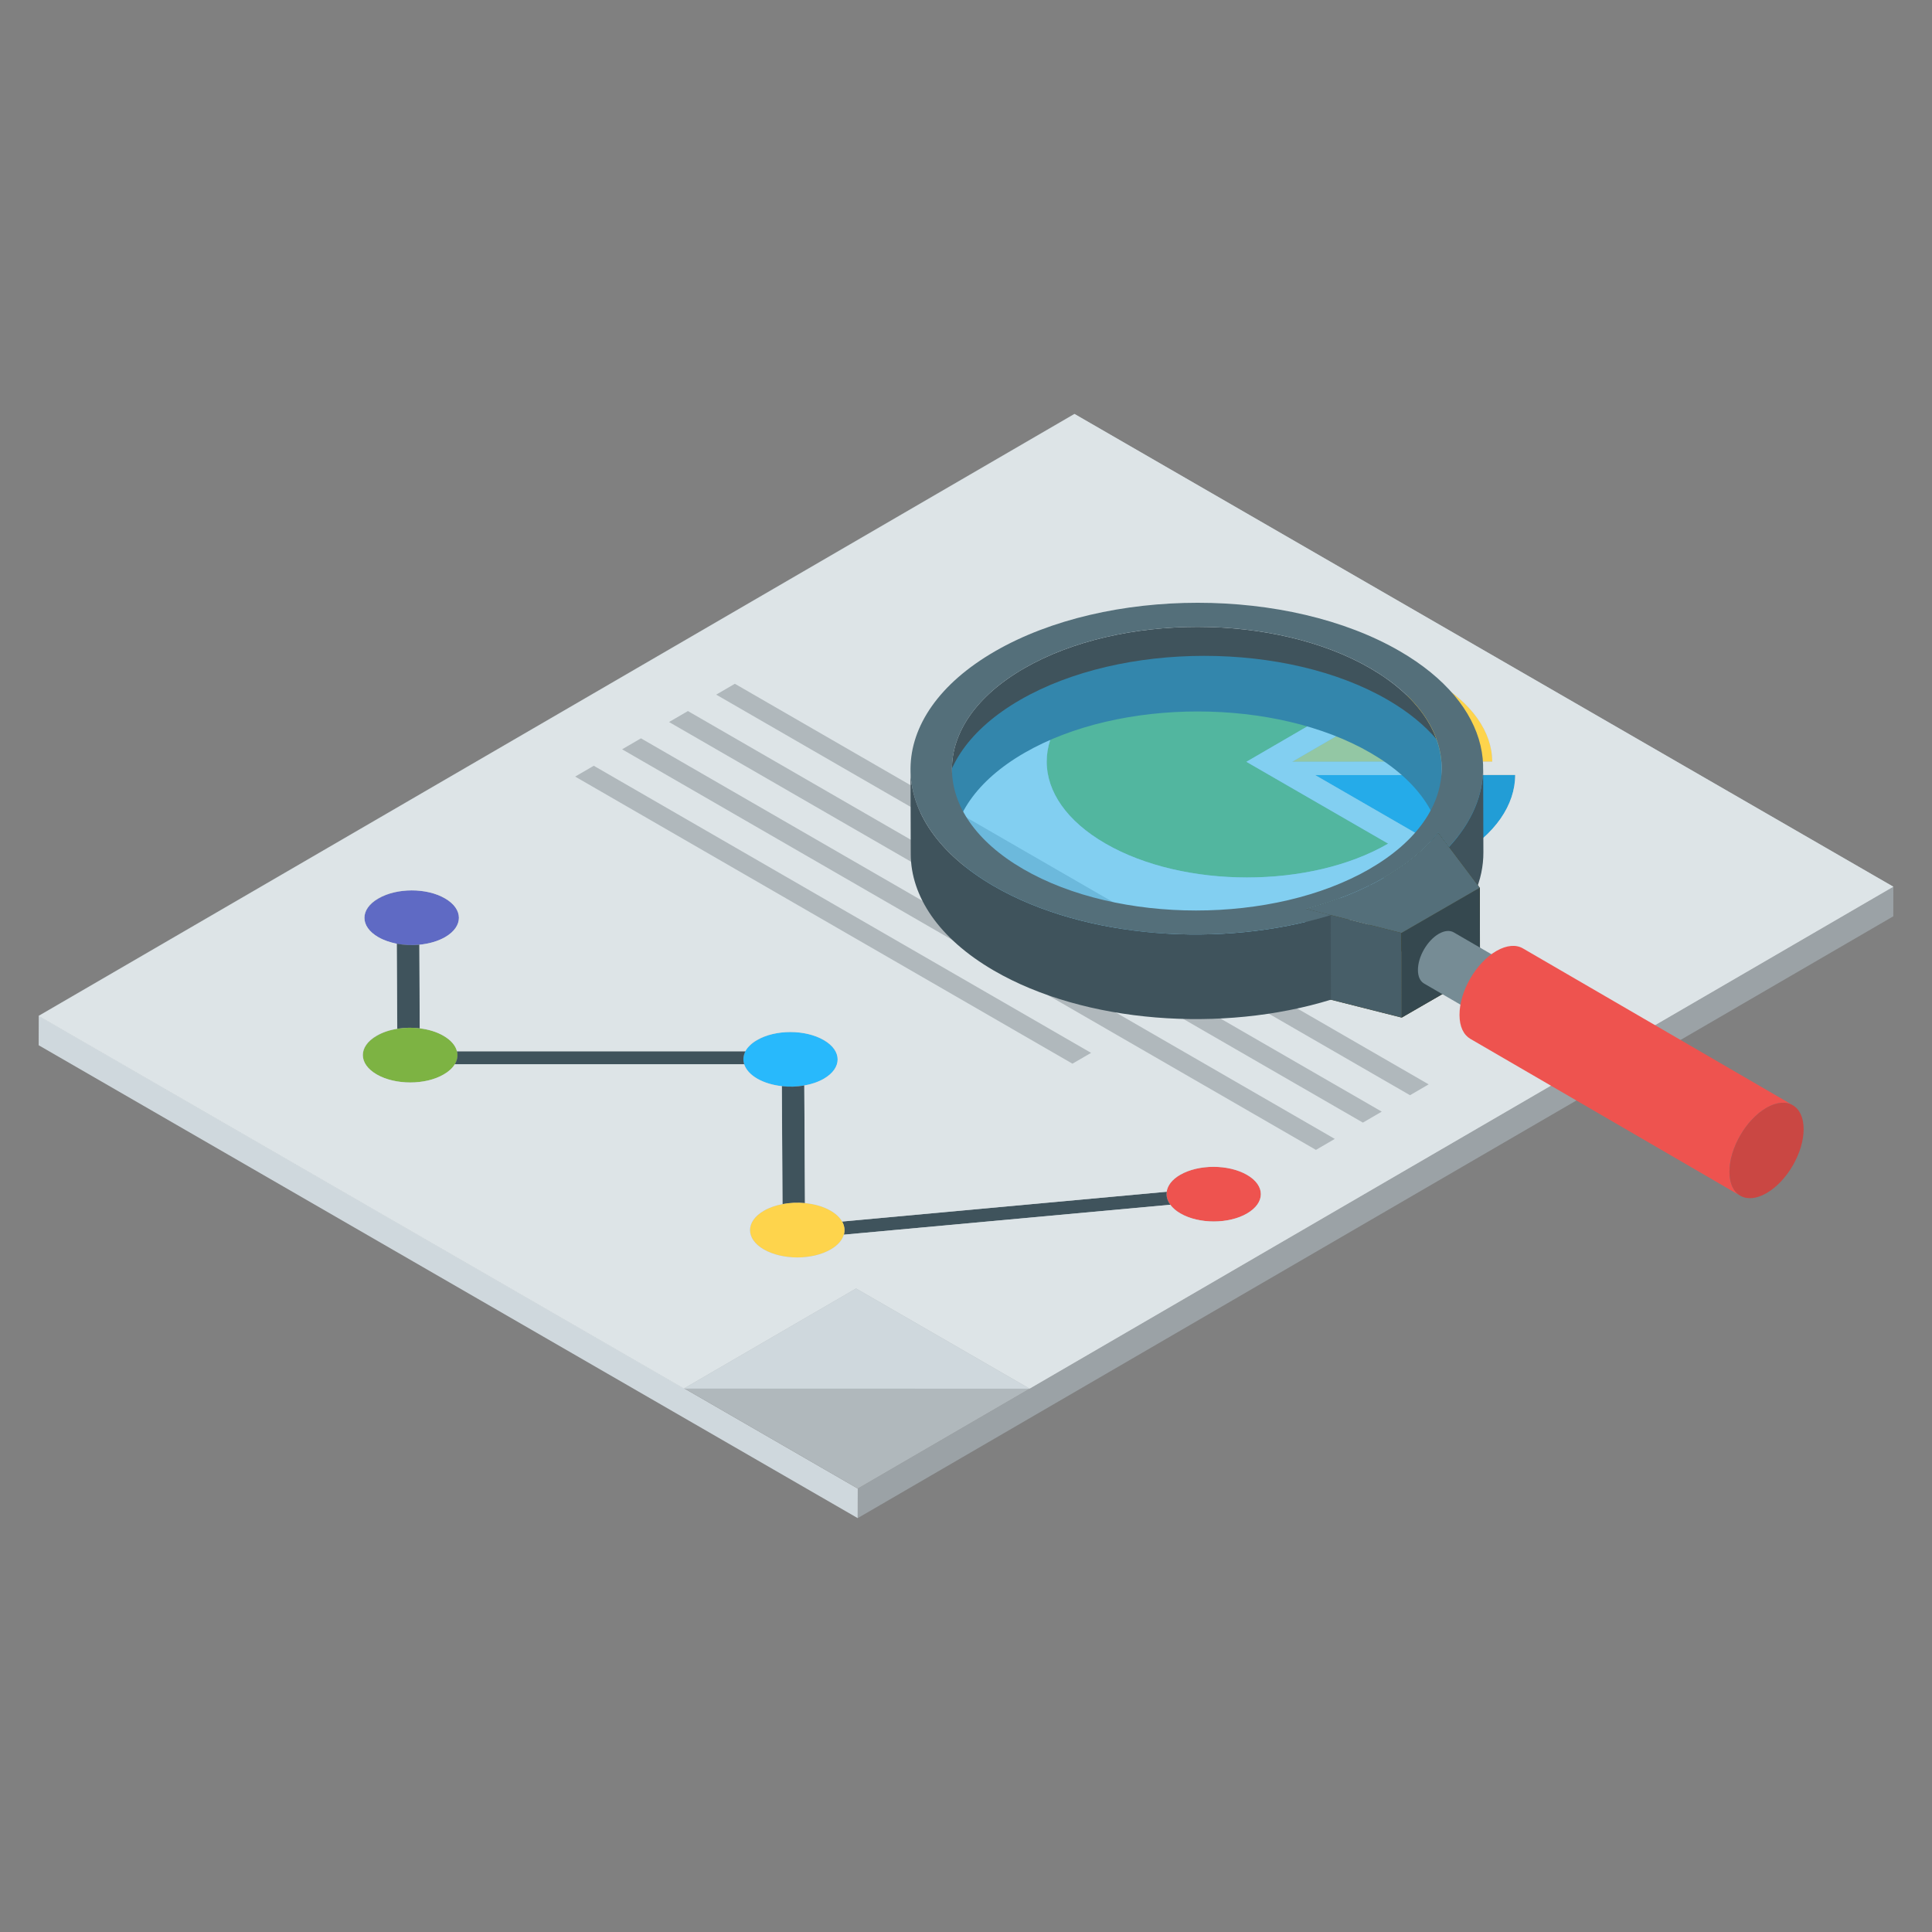 <svg id="Layer_1" enable-background="new 0 0 50 50" height="512" viewBox="0 0 50 50" width="512" xmlns="http://www.w3.org/2000/svg"><rect x="0" y="0" width="50" height="50" fill="#808080" stroke="none"/><g><g><g><g enable-background="new"><g><path d="m49 22.949-.002.765-26.801 15.575.002-.765z" fill="#9ba2a6"/></g><g><path d="m22.199 38.524-.002.765-21.196-12.238.002-.765z" fill="#cfd8dd"/></g><g><path d="m49 22.949-26.801 15.575-21.196-12.238 26.801-15.575z" fill="#b0b8bc"/></g></g></g><g><g><path d="m31.733 30.719c.177.102.178.267-.004.373-.176.102-.461.102-.638-0-.183-.106-.184-.271-.008-.373.182-.106.467-.106.649-0z" fill="#fff"/></g><g><path d="m32.272 30.405c.48.277.477.723-0.0 1-.471.274-1.24.277-1.72-0-.116-.067-.204-.144-.264-.226-.079-.107-.11-.223-.094-.336.022-.16.138-.316.347-.437.477-.277 1.252-.277 1.732-0z" fill="#ee534f"/></g><g><path d="m21.322 27.919c-.143.082-.316.143-.509.173-.183.031-.387.041-.58.02-.234-.03-.448-.091-.631-.193s-.295-.234-.346-.377c-.031-.112-.02-.224.03-.335.061-.102.163-.204.305-.285.478-.285 1.252-.285 1.73 0 .478.275.478.723 0.0.997z" fill="#28b9fc"/></g><g><path d="m11.52 24.255c-.183.102-.417.173-.662.193-.204.02-.397.01-.59-.02-.173-.041-.336-.091-.478-.173-.478-.275-.478-.723 0-.997.478-.285 1.252-.285 1.72-.01.489.275.489.733.01 1.007z" fill="#5f6ac4"/></g><g><path d="m10.269 24.423c.189.036.39.046.586.027l.009 2.163c-.192-.023-.392-.02-.582.011z" fill="#3f535c"/></g><g><path d="m11.775 27.542c-.061.102-.163.193-.295.265-.468.275-1.252.275-1.73 0-.478-.275-.478-.723 0-.997.153-.092.336-.153.529-.183.193-.03.387-.041.58-.01.234.02.448.091.621.193.193.112.316.254.346.397.031.112.01.234-.051.335z" fill="#7db343"/></g><g enable-background="new"><g><path d="m37.088 17.597c1.017.587 1.528 1.35 1.533 2.115l-5.178.003z" fill="#fed44c"/></g><g><path d="m39.215 20.055c-.002.769-.504 1.538-1.509 2.122l-3.669-2.118z" fill="#229dd6"/></g><g><path d="m35.908 17.594-3.65 2.121 3.669 2.118c-2.01 1.168-5.291 1.168-7.314 0-2.029-1.171-2.028-3.065-.018-4.233 2.015-1.171 5.285-1.178 7.314-.006z" fill="#7db343"/></g><g><path d="m28.239 27.248-.482.28-12.87-7.43.482-.28z" fill="#b0b8bc"/></g><g><path d="m19.291 27.208c-.057.109-.067.225-.031.337l-7.49-0c.066-.108.084-.224.057-.337z" fill="#3f535c"/></g><g><path d="m36.976 28.063-.483.281-17.956-10.367.483-.281z" fill="#b0b8bc"/></g><g><path d="m35.761 28.769-.488.284-17.956-10.367.488-.284z" fill="#b0b8bc"/></g><g><path d="m34.546 29.475-.488.284-17.956-10.367.488-.284z" fill="#b0b8bc"/></g><g><path d="m20.235 28.111c.193.021.392.015.581-.018l.017 3.044c-.193-.018-.393-.009-.581.026z" fill="#3f535c"/></g><g><path d="m30.194 30.843c-.016.114.015.229.094.336l-8.449.774c.033-.113.017-.229-.045-.339z" fill="#3f535c"/></g><g><path d="m21.839 31.953c-.04.14-.153.274-.339.382-.477.277-1.252.277-1.732 0-.474-.274-.477-.723 0-1.0.14-.081.306-.139.483-.173.188-.036.388-.045.581-.026.243.023.475.088.662.196.142.082.241.179.3.281.062.11.077.226.045.339z" fill="#fed44c"/></g><g><path d="m26.647 35.939-8.949-.003 4.457-2.59z" fill="#cfd8dd"/></g></g><g><path d="m27.81 10.714 21.19 12.234-22.353 12.99-4.492-2.593-4.457 2.59-16.698-9.641zm2.742 20.691c.48.277 1.249.274 1.72 0.0.477-.277.48-.723 0-1-.48-.277-1.255-.277-1.732 0-.209.121-.325.277-.347.437l-8.399.771c-.059-.103-.158-.2-.3-.281-.186-.108-.419-.173-.662-.196l-.017-3.044c.186-.032.36-.091.506-.175.477-.277.474-.726 0-1-.48-.277-1.255-.277-1.732 0-.144.084-.244.184-.299.29l-7.464 0c-.037-.147-.153-.289-.349-.402-.175-.101-.39-.165-.615-.193l-.009-2.163c.244-.023.479-.089.667-.198.477-.277.474-.726-.006-1.003-.474-.274-1.249-.274-1.726.003-.477.277-.474.726 0.0 1.0.14.081.304.138.479.171l.012 2.201c-.196.032-.381.092-.534.181-.477.277-.474.726.006 1.003s1.255.277 1.731 0c.133-.077.228-.168.287-.264l7.49 0c.045.136.158.267.341.373.179.103.401.168.633.193l.017 3.053c-.177.034-.343.091-.483.173-.477.277-.474.726-0.0 1.0.48.277 1.255.277 1.732-0.0.186-.108.299-.242.339-.382l8.449-.774c.06.082.148.159.264.226m5.356-13.811c-2.029-1.171-5.298-1.165-7.314.006-2.01 1.168-2.011 3.062.018 4.233 2.023 1.168 5.304 1.168 7.314-0l-3.669-2.118zm1.797 4.583c1.005-.584 1.508-1.353 1.509-2.122l-5.178.003zm-.618-4.58-3.645 2.118 5.178-.003c-.004-.765-.515-1.528-1.533-2.115m-20.498 1.511-.488.284 17.956 10.367.488-.284zm1.215-.706-.488.284 17.956 10.367.488-.284zm1.215-.706-.483.281 17.956 10.367.483-.281zm-3.651 2.122-.482.28 12.87 7.43.482-.28z" fill="#dde4e7"/></g></g></g><g><g><g><path d="m24.636 19.911.006 2.189c-.003-.946.62-1.894 1.869-2.615 2.479-1.431 6.501-1.429 8.963.002 1.226.712 1.839 1.645 1.841 2.58l-.006-2.189c-.003-.934-.616-1.867-1.841-2.58-2.463-1.431-6.484-1.433-8.963-.002-1.249.721-1.872 1.669-1.869 2.615z" fill="#3f535c"/></g><g opacity=".5"><path d="m37.067 22.709-.249-.334c-.301.387-.727.741-1.272 1.056-.545.315-1.171.559-1.836.736l.578.148c-2.548.784-5.784.554-7.921-.689-2.615-1.52-2.601-3.991.033-5.512s6.903-1.52 9.518 0c2.137 1.243 2.519 3.122 1.147 4.594z" fill="#28b9fc"/></g><g><path d="m37.221 21.549.006 2.189.278.369-.006-2.189z" fill="#40370d"/></g><g><path d="m38.39 22.06-.006-2.189c.002.705-.293 1.41-.884 2.047l.006 2.189c.591-.637.886-1.343.884-2.047z" fill="#3f535c"/></g><g><path d="m37.221 21.549.006 2.189.278.369-.006-2.189z" fill="#40370d"/></g><g><path d="m35.827 24.902c.603-.348 1.07-.74 1.401-1.164l-.006-2.189c-.331.424-.797.816-1.401 1.164l-0.0 0c.002.73.004 1.459.006 2.189z" fill="#40370d"/></g><g><path d="m35.432 25.113c.391-.193.753-.415 1.073-.668-.627-.923-.418-.615-1.045-1.538l-.035.017c.002.73.004 1.459.006 2.189z" fill="#40370d"/></g><g><path d="m37.5 21.919.006 2.189.797 1.058-.006-2.189z" fill="#40370d"/></g><g><path d="m35.484 25.087c-.502-1.137-.31-.703-.812-1.84-.281.104-.571.196-.869.276l.006 2.189c.594-.16 1.16-.366 1.674-.625z" fill="#40370d"/></g><g><path d="m33.803 23.523.006 2.189 2.467.623-.006-2.189z" fill="#40370d"/></g><g><path d="m36.27 24.146.006 2.189 2.026-1.17-.006-2.189z" fill="#40370d"/></g><g><path d="m33.803 23.523.006 2.189 2.467.623-.006-2.189z" fill="#475e68"/></g><g><path d="m33.803 23.523 2.467.623 2.026-1.17-1.075-1.427.278.369.797 1.058-2.026 1.17-1.833-.463z" fill="#40370d"/></g><g><path d="m36.27 24.146.006 2.189 2.026-1.17-.006-2.189z" fill="#35484f"/></g><g><path d="m33.803 23.523 2.467.623 2.026-1.17-1.075-1.427c-.331.424-.797.816-1.401 1.164-.6.346-1.288.614-2.017.81z" fill="#546f7a"/></g><g><path d="m23.564 19.914.006 2.189c.003 1.092.72 2.183 2.151 3.015 2.351 1.367 5.915 1.618 8.723.754l-.006-2.189c-2.808.864-6.371.612-8.723-.754-1.431-.832-2.148-1.923-2.151-3.015z" fill="#3f535c"/></g><g><path d="m36.233 16.856c2.355 1.369 2.775 3.438 1.267 5.062l-.278-.369c-.331.424-.797.816-1.401 1.164-.6.346-1.288.614-2.017.81l.634.16c-2.808.864-6.371.612-8.723-.754-2.881-1.675-2.866-4.398.034-6.073 2.9-1.675 7.602-1.675 10.484-0zm-.79 5.633c2.479-1.431 2.492-3.759.026-5.192-2.463-1.431-6.484-1.433-8.963-.002-2.482 1.433-2.492 3.763-.029 5.194 2.466 1.433 6.485 1.433 8.967 0" fill="#546f7a"/></g></g><g><g enable-background="new"><g><path d="m39.983 25.499c-.099-.058-.236-.049-.387.039-.3.172-.542.592-.542.937.001.171.062.292.158.348l-2.358-1.37c-.098-.057-.158-.177-.158-.349-.001-.345.24-.763.54-.937.151-.086.287-.095.387-.037z" fill="#768c95"/></g><g><path d="m39.945 25.802c-.231.134-.418.457-.417.723s.188.373.42.239.418-.457.418-.723-.189-.373-.42-.24z" fill="#b0b8bc"/></g></g></g><g><g enable-background="new"><g><path d="m46.399 28.603c-.175-.102-.417-.086-.684.069-.531.305-.958 1.047-.958 1.657.003.302.109.516.28.615l-6.985-4.059c-.173-.102-.28-.313-.28-.618-.003-.61.424-1.35.956-1.657.267-.153.508-.168.684-.066z" fill="#ee534f"/></g><g><path d="m45.714 28.671c-.531.306-.958 1.048-.956 1.658.002.61.432.855.962.548s.959-1.047.958-1.657c-.002-.61-.433-.856-.964-.549z" fill="#ca4743"/></g></g></g></g></g></svg>